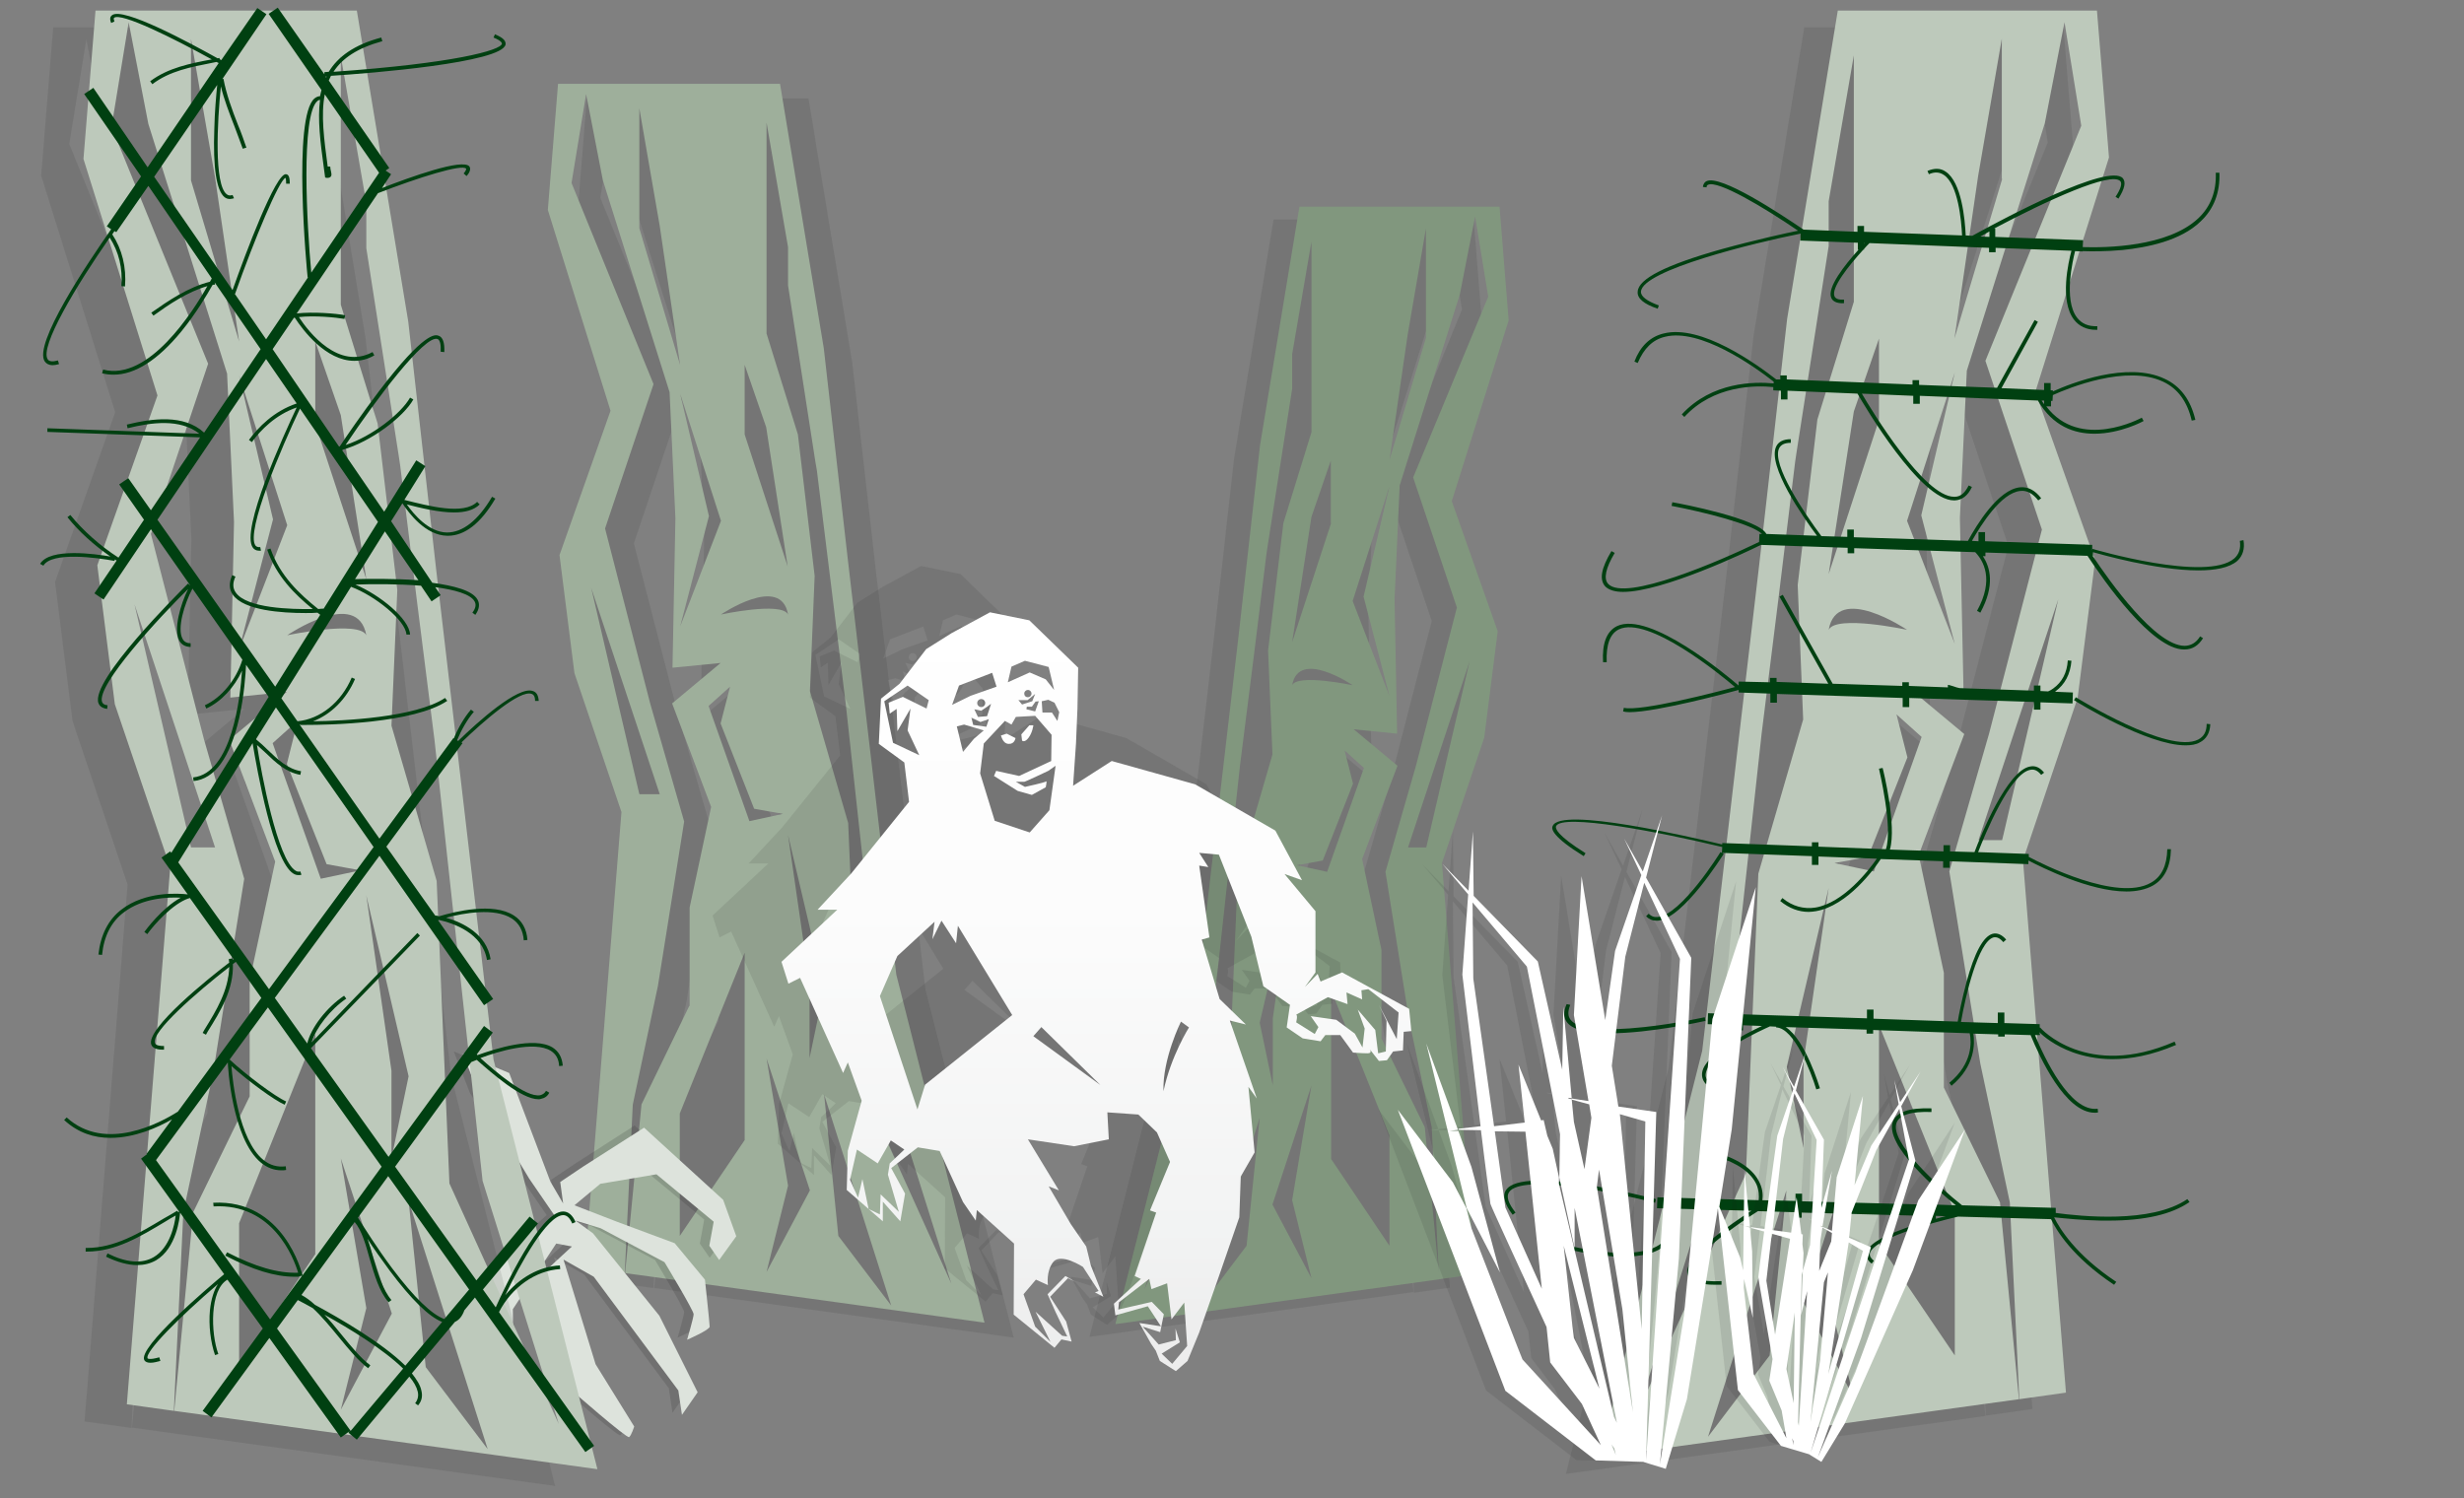 <?xml version="1.0" encoding="utf-8"?>
<!-- Generator: Adobe Illustrator 19.2.1, SVG Export Plug-In . SVG Version: 6.00 Build 0)  -->
<svg version="1.0" id="Ebene_5" xmlns="http://www.w3.org/2000/svg" xmlns:xlink="http://www.w3.org/1999/xlink" x="0px" y="0px"
	 width="676px" height="411px" viewBox="0 0 676 411" style="enable-background:new 0 0 676 411;" xml:space="preserve">
<rect x="0" y="0" width="676" height="411" fill="#808080" stroke="none"/>
<path style="opacity:0.1;fill:#181716;" d="M240.4,157.5l-6.6-58.1L221.8,27H161l-2.8,34.6l17.2,55.1l-14,39.6l4.1,32.4l12.9,38.1
	l-10.1,125.1l11,1.5l2.2-46.3l6.9-32.6l7.2-45.1l-9.3-32.3l-12.4-48l13.3-39.6l-22.5-55.2l4-24.4l4.6,23.7l18.3,58.1l1.6,34.6
	l-0.8,41l13.2-1.3l-13.3,11.1l10.7,28.4l-5.9,27.6v27l-13.1,27l-4.5,46.3l98.6,13.6l-24.2-95.5L240.4,157.5z M213.4,229.2
	l-11.2-31.6l5.9-5.3l-2.6,10.1l9.2,23.4l7.9,1.4L213.4,229.2z M406.8,91.4l-2.5-31.2h-54.9l-10.8,65.4l-5.9,52.4l-12,102.7
	l-21.8,86.1l88.9-12.3l-4-41.7l-11.9-24.4v-24.3l-5.3-24.9l9.7-25.6l-12-10l11.9,1.2l-0.8-36.9l1.4-31.2l16.5-52.4l4.2-21.4l3.6,22
	l-20.3,49.8l12,35.7l-11.2,43.3l-8.4,29.2l6.5,40.7l6.2,29.4l2,41.7l9.9-1.4l-9.1-112.8l11.6-34.4l3.7-29.2l-12.6-35.7L406.8,91.4z
	 M367.1,214.2L357,242.7l-8.3-1.8l7.1-1.3l8.3-21.1l-2.3-9.1L367.1,214.2z"/>
<path style="fill:#9EAF9B;" d="M189.1,276l-13.1,27l-4.5,46.3l98.6,13.6l-24.2-95.5l-13.3-113.9L226,95.5L214,23h-60.9l-2.8,34.6
	l17.2,55.1l-14,39.6l4.1,32.4l12.9,38.1l-10.1,125.1l11,1.5l2.2-46.3l6.9-32.6l7.2-45.1l-9.3-32.3L166,145l13.3-39.6l-22.5-55.2
	l4-24.4l4.6,23.7l18.3,58.1l1.6,34.6l-0.8,41l13.2-1.3l-13.3,11.1l10.7,28.4l-5.9,27.6V276z M181,217.9h-5.6l-13.2-56.6L181,217.9z
	 M210.3,349l5.9-23.7l-5.9-34.9l11.9,36.2L210.3,349z M216.2,229.1l9.9,42.1l-4,19.1v-20.4L216.2,229.1z M197.8,168.6
	c0,0,16.5-11.2,18.4,0C214.5,165,197.8,168.6,197.8,168.6z M230,339.1l-3.9-38.8l18.4,57.9L230,339.1z M210.3,33.6l5.9,34.2v10.5
	l7.5,48.4l0.4,2.3l4,32.3l3.9,31.6l11.2,102.7l17.8,56.6l-25.3-56l-3-70.4l-10.5-36.2l1.3-31.6l-4.6-38.8l-8.6-27.7V33.6z
	 M204.3,100.1l5.9,17.1l5.9,38.2l-11.8-36.2V100.1z M175.4,62.6V29.7l5.6,32.3l5.6,38.2L175.4,62.6z M186.6,171.9l7.9-30.3
	l-7.9-33.6l11.2,34.9L186.6,171.9z M194.4,193.7l5.9-5.3l-2.6,10.1l9.2,23.4l7.9,1.4l-9.2,2L194.4,193.7z M204.3,261.4v51.4
	l-17.8,26.3v-33.6L204.3,261.4z"/>
<path style="fill:#81977E;" d="M413.9,87.9l-2.5-31.2h-54.9l-10.8,65.4l-5.9,52.4l-12,102.7l-21.8,86.1l88.9-12.3l-4-41.7
	l-11.9-24.4v-24.3l-5.3-24.9l9.7-25.6l-12-10l11.9,1.2l-0.7-36.9l1.4-31.2l16.5-52.4l4.2-21.4l3.6,22L387.7,131l12,35.7L388.5,210
	l-8.4,29.2l6.5,40.7l6.2,29.4l2,41.7l9.9-1.4l-9.1-112.8l11.6-34.4l3.7-29.2l-12.6-35.7L413.9,87.9z M371.1,188c0,0-15.1-3.2-16.6,0
	C356.3,177.9,371.1,188,371.1,188z M365.2,143.5l-10.7,32.7l5.3-34.4l5.3-15.4V143.5z M330.1,302.6l10.1-92.6l3.6-28.5l3.6-29.1
	l0.3-2.1l6.8-43.6v-9.5l5.3-30.9v52.3l-7.7,24.9l-4.2,35l1.2,28.5l-9.5,32.7l-2.7,63.5l-22.9,50.5L330.1,302.6z M342,341.8L329,359
	l16.6-52.3L342,341.8z M354.5,242.6l-5.3,36.8v18.4l-3.6-17.2L354.5,242.6z M359.8,350.7l-10.7-20.2l10.7-32.7l-5.3,31.5
	L359.8,350.7z M381.2,311.5v30.3l-16-23.8v-46.3L381.2,311.5z M374.2,210.7l-10.1,28.5l-8.3-1.8l7.1-1.3l8.3-21.1l-2.3-9.1
	L374.2,210.7z M381.2,191l-10.1-26.1l10.1-31.5l-7.1,30.3L381.2,191z M391.3,92.4l-10.1,33.8l5-34.4l5-29.1V92.4z M391.3,232.5h-5
	l16.9-51.1L391.3,232.5z"/>
<path style="opacity:0.15;fill:#181716;" d="M150,333.4l-20.9,18.3l5.7,36.6l4.8,1.1l-1-5.8l-0.3-24.9l11.9-18l4.3,0.8l-7.8,7.2
	l7.4,32c0,0,15.4,13.5,16.1,13.1c0.6-0.4,1.4-2.9,1.4-2.9l-10.6-17.1L152,345l8.3,4.7l23.2,31.2l1,6.7l4.3-6.2l-10.5-21l-18.2-22.6
	l-4.8-3.5l6.9,2.1l17.5,9.3c0,0,8.1,13.4,8,14.3c0,0.9-1.8,7-1.8,7s6.2-2.7,6.2-3.6c0-0.9-1.3-12.9-1.3-12.9l-8.3-10l-15.6-5.8
	l-11.9-4.6l7.1-5.9l15.4-2.6l15.7,13l-1.2,6.6l2.7,3.9l4.7-6.5l-3.6-10l-21.7-19.8l-16.5,10.6l-6.4,4.3l0.8,5.9l-3.5-6l-11.3-29.8
	l-12.7-5.3l4.4,11.3l13.8,23L150,333.4z"/>
<path style="fill:#DDE3DC;" d="M152.4,333.9l-20.9,18.3l5.7,36.6l4.8,1.1l-1-5.8l-0.3-24.9l11.9-18l4.3,0.8l-7.8,7.2l7.4,32
	c0,0,15.4,13.5,16.1,13.1c0.6-0.4,1.4-2.9,1.4-2.9l-10.6-17.1l-8.8-28.7l8.3,4.7l23.2,31.2l1,6.7l4.3-6.2l-10.5-21l-18.2-22.6
	l-4.8-3.5l6.9,2.1l17.5,9.3c0,0,8.1,13.4,8,14.3c0,0.9-1.8,7-1.8,7s6.2-2.7,6.2-3.6c0-0.9-1.3-12.9-1.3-12.9l-8.3-10l-15.6-5.8
	l-11.9-4.6l7.1-5.9l15.4-2.6l15.7,13l-1.2,6.6l2.7,3.9l4.7-6.5l-3.6-10l-21.7-19.8L160.1,320l-6.4,4.3l0.8,5.9l-3.5-6l-11.3-29.8
	l-12.7-5.3l4.4,11.3l13.8,23L152.4,333.9z"/>
<path style="opacity:0.1;fill:#181716;" d="M108.1,161.3l-7.8-68.4L86.3,7.5H14.6l-3.3,40.7l20.3,64.9l-16.5,46.6l4.8,38.1L35,242.7
	L23.2,390l12.9,1.8l2.6-54.5l8.2-38.4l8.5-53.1l-11-38.1l-14.6-56.5l15.7-46.7l-26.5-65l4.7-28.7L29,38.7l21.6,68.5l1.9,40.7
	l-1,48.2l15.5-1.6l-15.7,13.1l12.6,33.4l-7,32.6v31.8l-15.5,31.8l-5.2,54.5l116.1,16l-28.5-112.4L108.1,161.3z M76.3,245.8
	l-13.2-37.2l6.9-6.2l-3,11.9l10.9,27.5l9.3,1.7L76.3,245.8z M569.4,47.8l-3.3-40.3h-71.1l-13.9,84.6l-7.7,67.8l-15.6,133
	l-28.2,111.5l115.1-15.9l-5.2-54l-15.4-31.5v-31.5l-6.9-32.3l12.5-33.2l-15.6-13l15.4,1.5l-1-47.8l1.9-40.4l21.4-67.9l5.4-27.7
	l4.6,28.4l-26.3,64.4l15.5,46.3l-14.5,56l-10.9,37.8l8.5,52.7l8.1,38.1l2.6,54l12.8-1.8l-11.8-146l15-44.5l4.8-37.8l-16.4-46.2
	L569.4,47.8z M518,206.8L505,243.7l-10.8-2.3l9.2-1.7l10.8-27.3l-3-11.8L518,206.8z"/>
<path style="fill:#BDC9BB;" d="M119.7,156.6L112,88.2L97.9,2.9H26.2l-3.3,40.7l20.3,64.9l-16.5,46.6l4.8,38.1L46.7,238L34.8,385.3
	l12.9,1.8l2.6-54.5l8.2-38.4l8.5-53.1L56,203l-14.6-56.5l15.7-46.7l-26.5-65l4.7-28.7l5.4,27.9l21.6,68.5l1.9,40.7l-1,48.2l15.5-1.6
	L62.9,203l12.6,33.4l-7,32.6v31.8l-15.5,31.8l-5.2,54.5l116.1,16l-28.5-112.4L119.7,156.6z M59,232.5h-6.6l-15.5-66.7L59,232.5z
	 M86.5,93.7l7,20.2l7,45l-14-42.6V93.7z M100.5,174.3c-2-4.2-21.7,0-21.7,0S98.1,161.1,100.5,174.3z M52.4,49.5V10.7l6.6,38l6.6,45
	L52.4,49.5z M65.6,178.2l9.3-35.7L65.6,103l13.2,41.1L65.6,178.2z M86.5,344.1l-20.9,31v-39.5l20.9-52V344.1z M74.8,203.9l6.9-6.2
	l-3,11.9l10.9,27.5l9.3,1.7l-10.9,2.3L74.8,203.9z M93.5,386.8l7-27.9l-7-41.1l14,42.6L93.5,386.8z M100.5,245.7l11.6,49.6
	l-4.7,22.5v-24L100.5,245.7z M116.8,375.1l-4.7-45.7l21.7,68.2L116.8,375.1z M123.3,324.7l-3.5-83l-12.4-42.6l1.6-37.2l-5.4-45.7
	L93.5,83.6V15.4l7,40.3v12.4l8.9,57l0.4,2.7l4.7,38l4.7,37.2l13.2,121l20.9,66.7L123.3,324.7z M578.6,43.2l-3.3-40.3h-71.1
	l-13.9,84.6l-7.7,67.8l-15.6,133l-28.2,111.5l115.1-15.9l-5.2-54l-15.4-31.5v-31.5l-6.9-32.3l12.5-33.2l-15.6-13l15.4,1.5l-1-47.8
	l1.9-40.4L561,33.8l5.4-27.7l4.6,28.4L544.7,99l15.5,46.3l-14.5,56l-10.9,37.8l8.5,52.7l8.1,38.1l2.6,54l12.8-1.8L555,236l15-44.5
	l4.8-37.8l-16.4-46.2L578.6,43.2z M523.2,172.8c0,0-19.5-4.2-21.5,0C504,159.8,523.2,172.8,523.2,172.8z M515.5,115.2l-13.8,42.3
	l6.9-44.6l6.9-20V115.2z M470.2,321.2l13.1-119.9l4.6-36.9l4.6-37.7l0.4-2.7l8.8-56.5V55.2l6.9-40v67.6l-10,32.3l-5.4,45.4l1.5,36.9
	l-12.3,42.3L479,322l-29.6,65.3L470.2,321.2z M485.5,371.9l-16.9,22.3l21.5-67.6L485.5,371.9z M501.7,243.6l-6.9,47.7V315l-4.6-22.3
	L501.7,243.6z M508.6,383.5l-13.8-26.1l13.8-42.3l-6.9,40.7L508.6,383.5z M536.3,332.7v39.2l-20.8-30.7v-60L536.3,332.7z
	 M527.2,202.2l-13.1,36.9l-10.8-2.3l9.2-1.7l10.8-27.3l-3-11.8L527.2,202.2z M536.3,176.7l-13.1-33.8l13.1-40.7l-9.2,39.2
	L536.3,176.7z M549.3,49.1l-13.1,43.8l6.5-44.6l6.5-37.7V49.1z M549.3,230.5h-6.5l21.9-66.1L549.3,230.5z"/>
<path style="opacity:0.1;fill:#181716;" d="M367.7,264.1l-18.4-10l-5.9,2.5l-0.8-2.1l-3.5,3.6l2.9-4v-7.9v-8.9l-8.5-10.2l4.8,1.7
	l-7.3-13.6l-22-12.7l-22.9-6.4l-10.6,6.8l0.8-11.6l0.4-9.6l0.2-11.2l-13.4-13l-10.8-2.2l-10.5,5.7l-7,4.4l-7.3,9.5l-5.1,4.1
	l-0.6,12.4l7,5.1l1.3,10.8l-15.9,19.7l-9.2,9.9h5.4l-15.3,14.3l1.9,6l3.2-1.6l11.8,26.1l1.3-2.9l3.8,10.5l-3.8,13.7l-0.3,10.8
	l9.9,8.6v-5.4l4.8,5.4l1.3-7.6l-3.8-7l7.3-5.7l6,1l6.4,14l3.5,5.1l0.3-2.9l10.2,9.2l-0.1,19.5l11.2,9.1l1.9-2.3l2.8,0.6l-1.5-5.5
	l-4.4-6.8l4.9-5.1l2,1l-2.7-1.6l-4.9,5l2.2,4.9l3.2,6.7l-1.4-0.2l-7.3-6.6l4.1,8.3l-4.2-4.2l-3.2-8.9l3.4-4l3.3,1.5
	c0,0-0.6-3.8,1.5-6.4c2.1-2.5,8.1,1.4,8.1,1.4l4.3,6.6l-1,0.4l2.3,1.2l-3.4-8.5l-1.3-5.3l-4.2-6.1l-6.1-10.4l2.8,1.1l-8.5-14
	l12.7,1.9l9.5-1.9l-0.4-7.4l8.5,0.6l5.1,4.9l3.6,8.1l-5.5,13.3l1.7,0.6l-5.9,17.4l1.7,0.8l-7.4,6.8l0.4,3.2l8.9-2.5l3.6,5.5
	l-5.9-0.9l3.2,5.7l1.3,1.9l1.1,2.8l4.4,2.8l3.2-2.8l3.2-7.8l5.5-15.7l5.5-15.9L321,310l3.8-6.6l-1.7-18l2.3,3.2l-7.4-21.4l4.4,1.1
	l-7.2-7l-4.9-16.3l2.1-0.6l-2.8-19.7l2.5,0.4l-2.5-3.9l5.4,0.5l8.9,22.5l3.3,13.6l7.3,5.1l-0.9,6.2l4.4,3l4.9,0.8l1.3-1.7h4.1
	l3.5,4.8c0,0,2.5,0.2,4,0.2c1.4,0,0.6-1.1,0.6-1.1l2.5,3.2l2.2-0.2l1.7-2.4l2.7-0.3l0.2-5.1l2.1-0.2L367.7,264.1z M258.7,170.2
	l3.7-1.6l6.5,1.7l1.5,6.3l-2.3-2.9l-4.4-1.9l-6,2.7L258.7,170.2z M271.7,182.8l-0.5,2.4l-1.5-2.3h-2.6l-0.2-3.1l1.8-0.4l1.7,0.8
	L271.7,182.8z M263,179.4l2.1-1.7l-0.8,2l-2.8,0.9l-1-1.2H263z M262.1,177.6c0-0.6,0.5-1,1-1c0.6,0,1,0.5,1,1c0,0.6-0.5,1-1,1
	C262.5,178.6,262.1,178.2,262.1,177.6z M262.8,181.2h1.4l1-1.4l0.9-0.1l-1,2.8l-2.4-0.6L262.8,181.2z M244.2,175.4l9.1-3.5l1.2,3.8
	l-7.1,2.5l-5.1,2.5L244.2,175.4z M248.2,186.2l-0.5-2l2.5,1.2l2.3-0.8l-0.7,2.1L248.2,186.2z M251,187.7l-2.7,2.3l-3,3.6l-1.7-7
	l2-0.5L251,187.7z M251.9,183.8l-2.5,0.2l-1-2.1l1.9,0.4l1.5-1l1.2-0.9L251.9,183.8z M249.3,180.3c0-0.6,0.5-1.1,1.1-1.1
	c0.6,0,1.1,0.5,1.1,1.1c0,0.6-0.5,1.1-1.1,1.1C249.7,181.3,249.3,180.9,249.3,180.3z M226.1,191.1l-2.4-11.4l6.4-4.3l5.8,4l-0.6,2.3
	l-6.5-3.2l-3.9,1.6l0.3,3l1.9-1.3l0.2,6.1l3.6-6.2l-0.8,6l3.2,6.8L226.1,191.1z M225.3,306.5l-0.5,3.1l3,10.2l-5-4.8l-0.2,5.5
	l-3.1-1.5l-1.7-8.2l-1.2,5.1l-2.2-4.9l1.9-8.3l5.7,3.8l3.6-6.3l3.7,2.5L225.3,306.5z M234.9,284.9l-2.1,6.8l-10.3-31.1l4.8-11
	l10.2-9.4l-0.6,4.8l2.5-5.1l4,6.2l0.5-4.8l14.9,24.5L234.9,284.9z M254,212.5l-4-13l1-8.2l5.8-6.2l1.8,1l1.2-2.1l5.3-0.3l4.5,5.2
	l-0.1,7.2l-8.8,4.1l-6.3-1.4l-0.6,1.4l6.5,4.1l3.9,1.1l3.8-2.1c0,0,0.4-1.9,0.1-1.6c-0.3,0.3-5.8,1.5-5.8,1.5l-2.5-1.4
	c0,0,2,0,2.3,0c0.3,0,6.6-3,6.6-3l2-1.4l-1.7,12.2l-5.4,6.1L254,212.5z M264.6,271.6l2.2-2.5l16.2,15.9L264.6,271.6z M302.7,361.5
	l-2.9-2.8l5-3.1l-1.2-3.8l0.1,3.2l-4.7,1.2l-4.4-4.9l4.8,1.5l1-4.9l-3.3-3.4l-9.2,2.1l0.2-2l8.3-6.4l0.6,2.8l4.3-1.6l1.2,9.9
	l3.5-4.6l0.8,11.9L302.7,361.5z M300.4,286.7c-0.3-8.9,4.8-19.1,4.8-19.1l2.2,1.6C307.4,269.2,302.3,277.2,300.4,286.7z
	 M364.3,272.4l-4.9-9.4l2.1,4.4l-0.2,8.4l-2.1,0.5l-0.8-6.4l-4.8-5.6l1.9,5.2l-0.6,5.2l-2.1-3.8l-5.1-3.8l-7-1l2.1,3l-1,1.9
	l-5.1-3.2c0,0,0.5-1.9,0-2.1l8.7-4.8l5.4,1.9l-0.3-3.2l4.3,1.9l-0.2-2.5l1.9-0.3l8.3,6.4L364.3,272.4z M263.3,189.7
	c1.1-1.5,1.3-3.4,1.3-3.4h-1.1l-2.2,2.5l0.2,1.7C261.5,190.6,262.2,191.2,263.3,189.7z M257.9,191.4c1.7,0.1,1.9-1.6,1.9-1.6
	l-2.4-1.2l-1.6,0.5C255.8,189.1,256.1,191.3,257.9,191.4z"/>
<linearGradient id="SVGID_1_" gradientUnits="userSpaceOnUse" x1="300.703" y1="376.072" x2="300.703" y2="168.116">
	<stop  offset="0" style="stop-color:#ECECEC"/>
	<stop  offset="0.189" style="stop-color:#F2F3F3"/>
	<stop  offset="0.608" style="stop-color:#FCFCFC"/>
	<stop  offset="1" style="stop-color:#FFFFFF"/>
</linearGradient>
<path style="fill:url(#SVGID_1_);" d="M386.6,276.8l-18.4-10l-5.9,2.5l-0.8-2.1l-3.5,3.6l2.9-4v-7.9V250l-8.5-10.2l4.8,1.7
	l-7.3-13.6l-22-12.7l-22.9-6.4l-10.6,6.8l0.8-11.6l0.4-9.6l0.2-11.2l-13.4-13l-10.8-2.2l-10.5,5.7l-7,4.4l-7.3,9.5l-5.1,4.1
	l-0.6,12.4l7,5.1l1.3,10.8l-15.9,19.7l-9.2,9.9h5.4l-15.3,14.3l1.9,6l3.2-1.6l11.8,26.1l1.3-2.9l3.8,10.5l-3.8,13.7l-0.3,10.8
	l9.9,8.6v-5.4l4.8,5.4l1.3-7.6l-3.8-7l7.3-5.7l6,1l6.4,14l3.5,5.1l0.3-2.9l10.2,9.2l-0.1,19.5l11.2,9.1l1.9-2.3l2.8,0.6l-1.5-5.5
	l-4.4-6.8l4.9-5.1l2,1l-2.7-1.6l-4.9,5l2.2,4.9l3.2,6.7l-1.4-0.2l-7.3-6.6l4.1,8.3l-4.2-4.2l-3.2-8.9l3.4-4l3.3,1.5
	c0,0-0.6-3.8,1.5-6.4c2.1-2.5,8.1,1.4,8.1,1.4l4.3,6.6l-1,0.4l2.3,1.2l-3.4-8.5l-1.3-5.3l-4.2-6.1l-6.1-10.4l2.8,1.1l-8.5-14
	l12.7,1.9l9.5-1.9l-0.4-7.4l8.5,0.6l5.1,4.9l3.6,8.1l-5.5,13.3l1.7,0.6l-5.9,17.4l1.7,0.8l-7.4,6.8l0.4,3.2l8.9-2.5l3.6,5.5
	l-5.9-0.9l3.2,5.7l1.3,1.9l1.1,2.8l4.4,2.8l3.2-2.8l3.2-7.8l5.5-15.7l5.5-15.9l0.4-11.2l3.8-6.6l-1.7-18l2.3,3.2l-7.4-21.4l4.4,1.1
	l-7.2-7l-4.9-16.3l2.1-0.6l-2.8-19.7l2.5,0.4l-2.5-3.9l5.4,0.5l8.9,22.5l3.3,13.6l7.3,5.1l-0.9,6.2l4.4,3l4.9,0.8l1.3-1.7h4.1
	l3.5,4.8c0,0,2.5,0.2,4,0.2c1.4,0,0.6-1.1,0.6-1.1l2.5,3.2l2.2-0.2l1.7-2.4l2.7-0.3l0.2-5.1l2.1-0.2L386.6,276.8z M277.5,182.9
	l3.7-1.6l6.5,1.7l1.5,6.3l-2.3-2.9l-4.4-1.9l-6,2.7L277.5,182.9z M290.6,195.4l-0.5,2.4l-1.5-2.3H286l-0.2-3.1l1.8-0.4l1.7,0.8
	L290.6,195.4z M281.9,192.1l2.1-1.7l-0.8,2l-2.8,0.9l-1-1.2H281.9z M281,190.3c0-0.6,0.5-1,1-1c0.6,0,1,0.5,1,1c0,0.6-0.5,1-1,1
	C281.4,191.3,281,190.9,281,190.3z M281.7,193.9h1.4l1-1.4l0.9-0.1l-1,2.8l-2.4-0.6L281.7,193.9z M263.1,188.1l9.1-3.5l1.2,3.8
	l-7.1,2.5l-5.1,2.5L263.1,188.1z M267,198.9l-0.5-2l2.5,1.2l2.3-0.8l-0.7,2.1L267,198.9z M269.9,200.4l-2.7,2.3l-3,3.6l-1.7-7l2-0.5
	L269.9,200.4z M270.8,196.5l-2.5,0.2l-1-2.1l1.9,0.4l1.5-1l1.2-0.9L270.8,196.5z M268.1,192.9c0-0.6,0.5-1.1,1.1-1.1
	c0.6,0,1.1,0.5,1.1,1.1c0,0.6-0.5,1.1-1.1,1.1C268.6,194,268.1,193.5,268.1,192.9z M245,203.8l-2.4-11.4l6.4-4.3l5.8,4l-0.6,2.3
	l-6.5-3.2l-3.9,1.6l0.3,3l1.9-1.3l0.2,6.1l3.6-6.2l-0.8,6l3.2,6.8L245,203.8z M244.1,319.2l-0.5,3.1l3,10.2l-5-4.8l-0.2,5.5
	l-3.1-1.5l-1.7-8.2l-1.2,5.1l-2.2-4.9l1.9-8.3l5.7,3.8l3.6-6.3l3.7,2.5L244.1,319.2z M253.8,297.6l-2.1,6.8l-10.3-31.1l4.8-11
	l10.2-9.4l-0.6,4.8l2.5-5.1l4,6.2l0.5-4.8l14.9,24.5L253.8,297.6z M272.9,225.2l-4-13l1-8.2l5.8-6.2l1.8,1l1.2-2.1l5.3-0.3l4.5,5.2
	l-0.1,7.2l-8.8,4.1l-6.3-1.4l-0.6,1.4l6.5,4.1l3.9,1.1l3.8-2.1c0,0,0.4-1.9,0.1-1.6c-0.3,0.3-5.8,1.5-5.8,1.5l-2.5-1.4
	c0,0,2,0,2.3,0c0.3,0,6.6-3,6.6-3l2-1.4l-1.7,12.2l-5.4,6.1L272.9,225.2z M283.5,284.3l2.2-2.5l16.2,15.9L283.5,284.3z M321.6,374.2
	l-2.9-2.8l5-3.1l-1.2-3.8l0.1,3.2l-4.7,1.2l-4.4-4.9l4.8,1.5l1-4.9l-3.3-3.4l-9.2,2.1l0.2-2l8.3-6.4l0.6,2.8l4.3-1.6l1.2,9.9
	l3.5-4.6l0.8,11.9L321.6,374.2z M319.2,299.4c-0.3-8.9,4.8-19.1,4.8-19.1l2.2,1.6C326.2,281.9,321.2,289.8,319.2,299.4z
	 M383.2,285.1l-4.9-9.4l2.1,4.4l-0.2,8.4l-2.1,0.5l-0.8-6.4l-4.8-5.6l1.9,5.2l-0.6,5.2l-2.1-3.8l-5.1-3.8l-7-1l2.1,3l-1,1.9
	l-5.1-3.2c0,0,0.5-1.9,0-2.1l8.7-4.8l5.4,1.9l-0.3-3.2l4.3,1.9l-0.2-2.5l1.9-0.3l8.3,6.4L383.2,285.1z M282.2,202.4
	c1.1-1.5,1.3-3.4,1.3-3.4h-1.1l-2.2,2.5l0.2,1.7C280.4,203.2,281.1,203.9,282.2,202.4z M276.7,204.1c1.7,0.1,1.9-1.6,1.9-1.6
	l-2.4-1.2l-1.6,0.5C274.7,201.8,275,204,276.7,204.1z"/>
<path style="fill:#004011;" d="M456.8,92.4c9.6-2.4,24.3,8,29.8,12.3l0,0.5c-5.2-0.5-16.9-0.5-25.2,8.5l0.7,0.7
	c8-8.7,19.5-8.7,24.4-8.2l0,0.9l2.1,0.1v2.4h1.8v-2.4l19.2,0.8c1.9,3.3,17.2,29.3,26.5,29.3c0.1,0,0.1,0,0.2,0
	c2-0.1,3.6-1.3,4.7-3.7l-0.9-0.4c-1,2-2.2,3.1-3.8,3.1c-0.1,0-0.1,0-0.2,0c-8.2,0-22.5-23.5-25.3-28.3l14.1,0.6v2.2h1.8v-2.2
	l32.4,1.3c4.1,7.1,10,9.1,15.5,9.1c7.1,0,13.4-3.4,13.5-3.5l-0.5-0.9c-0.2,0.1-16.9,9.2-26.2-3.1h1.3V110l0.4,0l0.1-1.6
	c4.4-2,20.2-8.4,30.2-3.7c4.1,1.9,6.7,5.5,7.9,10.7l1-0.2c-1.3-5.5-4.1-9.3-8.5-11.3c-10.2-4.8-25.5,1.2-30.6,3.5l0-0.3l-0.6,0v-2
	h-1.8v1.9l-11.7-0.5l10-18.2l-0.9-0.5l-10.3,18.6l-21.4-0.8v-1.3h-1.8v1.2l-34.5-1.4V103h-1.8v1.1l-1.1,0
	c-5.4-4.2-20.6-15.2-30.9-12.6c-3.7,0.9-6.4,3.5-8,7.7l0.9,0.4C451,95.6,453.4,93.2,456.8,92.4z M560.8,109.9v1
	c-0.2-0.3-0.5-0.7-0.7-1L560.8,109.9z M434.5,234.9l0.5-0.8c-8-5-8.3-6.8-8.1-7.4c1.5-3.6,28.2,1.5,45.6,5.7l-0.1,1.6l-0.4-0.2
	c-0.1,0.2-10.7,17.2-17.2,17.8c-1,0.1-1.8-0.2-2.5-0.9l-0.7,0.7c0.8,0.8,1.7,1.2,2.8,1.2c0.2,0,0.3,0,0.5,0c7-0.7,17.5-17.6,18-18.3
	l-0.4-0.3l24.6,0.9v2.4h1.8v-2.3l16,0.6c-2.2,3.2-9.1,12.1-16.8,13.4c-3.2,0.5-6.3-0.3-9.1-2.6l-0.6,0.8c2.4,2,5.1,3,7.8,3
	c0.7,0,1.3-0.1,2-0.2c8.7-1.5,16-11.6,17.8-14.3l17.1,0.6v1.8h1.8v-1.8l21.6,0.8l0-1c3.7,1.9,16.8,8.5,26.9,8.5
	c2.7,0,5.2-0.5,7.2-1.6c3.2-1.8,4.9-5.2,5-10l-1,0c-0.1,4.5-1.6,7.6-4.5,9.2c-9.2,5.3-30-5.2-33.5-7.1l0-0.8l-13.9-0.5
	c1.9-4.9,8.8-21.7,14.4-22.6c1.1-0.2,2,0.3,2.9,1.4l0.8-0.6c-1.1-1.4-2.4-2-3.8-1.7c-6.3,1-13.6,19-15.3,23.5l-6.7-0.2v-1.7h-1.8
	v1.7l-14.7-0.5c1.9-6.6-1.8-21.7-2-22.4l-1,0.2c0,0.2,3.9,16.1,1.9,22.1l-18.5-0.7v-1.2h-1.8v1.1l-24.6-0.9l0,0.4
	c-8.9-2.1-44.3-10.4-46.5-5.1C425.5,227.4,425.9,229.6,434.5,234.9z M454.8,84.7l0.3-0.9c-3.3-1.2-5-2.5-4.9-3.8
	c0.4-5.9,31.2-13.4,43.8-15.9l-0.1,1.9l15.8,0.6v1.9h0.2c-3.8,4.2-8.7,10.4-7.5,13.2c0.4,1,1.5,1.5,3.1,1.5c0.1,0,0.3,0,0.4,0l0-1
	c-1.4,0.1-2.3-0.2-2.6-0.9c-1-2.3,3.9-8.4,7.9-12.8h0.2v-0.2c0.5-0.6,1-1.1,1.5-1.6l32.8,1.3v1.2h1.8v-1.2l20.8,0.8
	c-0.8,3-3.3,13.7,0.7,18.9c1.4,1.8,3.4,2.8,6.1,2.8c0.1,0,0.2,0,0.3,0l0-1c-2.5,0.1-4.3-0.7-5.6-2.4c-3.7-4.9-1.1-15.8-0.5-18.2
	l2.1,0.1l0-0.1c2.4,0.1,6.4,0.1,10.9-0.3c6.7-0.7,16-2.5,21.5-7.9c3.6-3.4,5.3-7.9,5.1-13.3l-1,0c0.2,5.1-1.4,9.3-4.8,12.5
	c-8.4,7.9-25.4,8.1-31.7,7.9l0.1-1.9l-24.1-0.9v-2.3h-0.3c14.7-7.8,32.1-15.7,34.6-13c0.6,0.6,0.1,2.2-1.3,4.3l0.8,0.5
	c1.7-2.7,2.1-4.5,1.2-5.6c-3.9-4.2-32.1,10.7-41.3,15.8l-1.8-0.1c-0.2-4.3-1.1-14.6-5.5-17.5c-1.4-1-3.1-1-5-0.2l0.4,0.9
	c1.6-0.7,2.9-0.6,4.1,0.2c3.9,2.6,4.8,12.4,5,16.6l-26.9-1V62h-1.8v1.6L494.8,63c-6.6-4.5-22.7-15.1-26.6-13.3
	c-0.4,0.2-0.9,0.6-1,1.6l1,0.1c0-0.5,0.2-0.6,0.4-0.7c2.7-1.3,15.2,6.1,24.7,12.6c-3,0.6-12.1,2.6-21.1,5.1
	c-15.2,4.3-22.7,8.1-22.9,11.6C449.1,81.8,450.9,83.4,454.8,84.7z M545.8,63.5V65l-2.5-0.1C544.1,64.5,544.9,64,545.8,63.5z
	 M511.5,66.7l0.1,0c0,0.1-0.1,0.1-0.1,0.2V66.7z M603.1,202.9c-8.1,4.2-33.3-11.4-33.6-11.6l-0.5,0.8c0.9,0.6,20.1,12.4,30.6,12.4
	c1.5,0,2.9-0.2,3.9-0.8c1.8-0.9,2.8-2.6,2.9-5l-1-0.1C605.4,200.8,604.6,202.1,603.1,202.9z M454.1,330l0.2-1
	c-1.5-0.4-36.6-9.4-41.1-2.5c-1.1,1.6-0.4,3.9,1.8,6.8l0.8-0.6c-2-2.5-2.6-4.4-1.8-5.6C417.5,321.9,444.1,327.4,454.1,330z
	 M576.4,334.9c0.7,0,1.4,0,2.1,0c9.9,0,17.3-1.7,22.2-5.1l-0.6-0.8c-9.9,6.8-29.4,4.7-36.1,3.8l0-1.4l-25.7-0.7
	c-6.2-4.9-19.9-17.2-18-22.6c0.8-2.2,4-3.2,9.6-3l0-1c-6.2-0.2-9.6,1-10.6,3.7c-2.3,6.3,12.2,18.8,17.3,22.9l-5.6-0.2v-2.8h-2.8v2.8
	l-33.8-0.9v-2.1h-1.8v2l-9.1-0.2c0.2-1.3,0.1-3-0.7-4.7c-1.6-3.6-5.5-6.4-11.6-8.3l-0.3,1c5.8,1.8,9.5,4.4,11,7.7
	c0.7,1.6,0.7,3.2,0.6,4.3l-27.8-0.8l-0.1,3l3.3,0.1l-0.2,0c1.1,3.9,0.7,6.9-1.2,8.9c-6.1,6.3-24.9,1.5-25.1,1.5l-0.2,1
	c0.5,0.1,7.2,1.8,14,1.8c4.7,0,9.5-0.8,12.1-3.6c2.2-2.2,2.7-5.5,1.5-9.6l21.7,0.6c-5,3.2-19,12.6-17.5,17.5
	c0.6,1.9,3.1,2.8,7.7,2.8c0.5,0,1.1,0,1.6,0l0-1c-6.3,0.3-8-1-8.3-2c-1.2-4.1,12.6-13.6,18.3-17.2l10.2,0.3v1.5h1.8v-1.4l33.8,0.9
	v1.6c-0.7,0.2-1.4,0.4-2.2,0.7c-8.7,2.8-13.3,5.3-13.8,7.8c-0.2,1.1,0.2,2.1,1.4,3l0.6-0.8c-0.9-0.7-1.2-1.3-1.1-2
	c0.9-4,16.6-8.3,24.2-10.1l25.5,0.7c1.4,2.9,5.7,10.3,17.3,18l0.6-0.8c-11.3-7.5-15.6-14.8-17-17.6l0-0.1
	C566.6,334.3,571.2,334.8,576.4,334.9z M531.1,334.4v-0.8l2.7,0.1C533,333.9,532.1,334.1,531.1,334.4z M485.6,186.2v1L477,187l0,1.1
	c-2.9-2.5-24.4-20.6-33.4-16.3c-2.8,1.4-4.1,4.7-3.8,9.9l1,0c-0.2-4.8,0.9-7.8,3.3-9c8-3.9,27.9,12.4,31.9,15.8
	c-4.7,1.3-25.9,6.8-30.5,5.7l-0.2,1c0.4,0.1,1,0.2,1.7,0.2c7.5,0,27.8-5.5,30-6.1l0,0.7l8.7,0.3v2.5h1.8v-2.4l34.5,1.1v2.5h1.8v-2.5
	l34.2,1.1v2.1h1.8v-2l8.8,0.3l0.1-3l-4.9-0.2c0,0,0.1,0,0.1-0.1c2.6-1.9,4.1-4.7,4.4-8.4l-1-0.1c-0.2,3.4-1.6,6-4,7.7
	c-0.4,0.3-0.9,0.6-1.4,0.8l-2.1-0.1v-1.5h-1.8v1.4l-20.4-0.7c-0.6-0.1-1.1-0.3-1.7-0.5c-1-0.3-1.3-0.4-1.5-0.4l0,0.7l-10.7-0.4v-1
	h-1.8v1l-19.1-0.6l-13.7-24.4l-0.9,0.5l13.4,23.9l-14.2-0.5v-1.1H485.6z M615.5,148.2l-1,0.2c0.3,2.1-0.2,3.6-1.5,4.8
	c-7.6,6.6-38.6-2.5-38.9-2.6L574,151l0-1.5l-2.2-0.1c0,0,0-0.1,0-0.1l-0.1,0.1l-27.1-0.9V146h-1.8v2.5l-1.8-0.1
	c2.5-4.4,8-13.2,13.3-13.7c1.8-0.2,3.4,0.7,4.9,2.6l0.8-0.6c-1.7-2.2-3.6-3.2-5.8-3c-6,0.6-11.9,10.3-14.3,14.7l-31.3-1v-2.1h-1.8v2
	l-7.1-0.2c-4.7-6.3-13.7-19.7-11.6-24.1c0.5-1,1.5-1.5,3.2-1.5v-1c-2,0-3.4,0.7-4,2c-2.5,5.2,7.3,19.3,11.2,24.5l-13.9-0.5
	c-2.1-4.2-23.4-8.3-25.8-8.7l-0.2,1c8.9,1.7,22.1,5,24.8,7.7l-0.7,0l-0.1,2.2c-10.7,5.2-36.8,16.5-41.4,11.5
	c-1.3-1.4-0.7-4.3,1.8-8.5l-0.9-0.5c-2.8,4.7-3.4,7.8-1.7,9.7c1,1,2.7,1.5,4.9,1.5c10.8,0,33.6-10.8,37.8-12.9l23.8,0.8v1.5h1.8
	v-1.4l33.2,1.1c2.2,2.3,5.3,7.4,0.5,16.1l0.9,0.5c4.1-7.5,2.7-12.5,0.7-15.5h0.7v-1l28,0.9c4.6,7,17.7,25.7,26.5,25.7c0,0,0,0,0.1,0
	c2.1,0,3.8-1,5.1-3.1l-0.8-0.5c-1.1,1.8-2.6,2.6-4.3,2.6c-8-0.1-20.4-17.5-25.2-24.7l0.1,0l0-1c1.8,0.5,17.4,5,28.9,5
	c4.6,0,8.5-0.7,10.7-2.6C615.3,152.5,615.9,150.6,615.5,148.2z M559.5,283.2c1.2,1.2,4.2,3.7,9.1,5.5c2.8,1,6.5,1.9,10.9,1.9
	c4.9,0,10.7-1,17.5-3.9l-0.4-0.9c-24.1,10.5-36.8-3.7-36.9-3.9l-0.1,0.1l0-1l-9.7-0.3v-2.9h-1.8v2.9l-10.1-0.3
	c1.2-7,4.7-22,8.9-23.2c0.9-0.2,1.8,0.2,2.7,1.3l0.8-0.7c-1.2-1.4-2.5-1.9-3.7-1.6c-2.6,0.7-5,5.2-7.2,13.3
	c-1.2,4.5-2.1,8.9-2.4,10.8l-23.1-0.8V277h-1.8v2.4l-34-1.1v-3.1h-2.8v3l-6.8-0.2l-0.1,3l6.9,0.2v1.5h2.8v-1.4l5.2,0.2
	c-4.7,2.2-15.6,7.8-16.4,12.7c-0.2,1.3,0.2,2.5,1.3,3.5l0.7-0.7c-0.9-0.8-1.2-1.6-1-2.6c0.9-5.3,15.6-11.9,17.6-12.8l1.7,0.1l0,0.2
	c4.9,0.1,9.6,12.3,11,17l1-0.3c-0.2-0.6-4-13.3-9.4-16.8l22.2,0.7v1.1h1.8v-1l26.5,0.9c0.5,2.4,0.8,8.3-5.6,13.6l0.6,0.8
	c6.5-5.4,6.4-11.6,6-14.3l6.8,0.2v0.6h1.8v-0.6l7.1,0.2c2.5,6.1,9.5,21.3,17.6,21.3c0.3,0,0.6,0,0.9-0.1l-0.1-1
	c-7.6,1-14.6-13.9-17.2-20.2l1.4,0L559.5,283.2z M429.8,275.5c-0.9,2.1-0.9,3.8,0.2,5.1c1.8,2.2,6.3,2.9,11.7,2.9
	c11,0,25.3-3.2,26.2-3.4l-0.2-1c-0.1,0-8.1,1.8-16.6,2.7c-11.2,1.2-18.2,0.6-20.2-2c-0.8-1-0.8-2.3-0.1-4.1L429.8,275.5z"/>
<path style="opacity:0.1;fill:#181716;" d="M523.4,327.6l-17.3,47.2l-10.3,23.3l11.9-32.9l14.9-48.6l-3.9-15l5.3-9.5l-5.6,8.4
	l-1.6-6.1l1.2,6.7l-7.5,11.3c0,0-2.2,5.3-5,11.8l2.3-24.6l-7.2,22.3l-1.2,13.8l-2.4-1l0,0.2l2.4,1.4l-0.3,3.3
	c-1.6,3.8-2.8,6.8-3.3,8.1l0.2-6.6l1-6.2l-0.8-0.5l0-0.1l0.8,0.4l2.6-15.3l-3.3,11.5l0.7-19.3l-7.7-13.5l2.7-10.5l-3.2,9.5l-3.1-5.5
	l2.9,6.1l-4.4,12.9c0,0-2,14.3-3.5,25.6l-3.7-0.5l0,0.2l3.6,1c-0.9,6.7-1.6,12.1-1.6,12.5c0,0.5,2,12.1,4,23.2l-0.7,4.5l2.6,6.1
	c1.1,6,1.9,10.4,1.9,10.4l-9-17.6l-0.2-2l-2.5-21.7l0.1-3.5l-1.1-4.8l-5.9-14.2l5.5,50.5l11.8,15.3l8,2.4l0.2-0.8l3.2,2l6.4-10.5
	l18.7-42.1l14.3-38.6L523.4,327.6z M503.9,340.6l0.1-1.5l4.1,2.4l-10,35.7L503.9,340.6z M497.5,350.1l0.7-1.8l-2.1,23.7l-2,12.5
	L497.5,350.1z M483.9,366l-2.6-15.6l1.5-12.9l5.2,1.4L483.9,366z M488.8,395.6l-0.8-4.6l0.8,1.9L488.8,395.6z M489,381.7l-1.7-7.9
	l0.3-2l1.6-11L489,381.7z M489.9,396.6l0-1.6l0.1,0L489.9,396.6z M492.1,397.2l0.1-0.9l0.1,0L492.1,397.2z M493.4,341.2l-1.6,5.7
	l-0.5,12.2l1.3-5.1l-2.1,34.3l-0.3-1.3l0.9-37.8l0.7-2.4l0.2-4.9l-2-15.2l-1.6,10.5l-5.4-0.8l2.9-25l3.1-12.5l6.1,12.8L493.4,341.2z
	 M510.4,340.5l-6.2-2.7l0.6-5.9l7.2-18.2l6.3-11.3l2.6,14l-27,80.5L510.4,340.5z M476.3,241.8L464.4,278l-7.8,81.3l-6.6,40.9
	l5.2-56.5l3.4-82.5l-12.4-22l4.4-17.1l-5.3,15.4l-5.1-9l4.7,10l-7.2,20.8c0,0-1.3,9.2-2.9,20.5l-6.5-39.5l-2.1,38.1l3.7,22.2
	l-4.1-0.6l0,0.3l4.3,1.2l0.9,5.4c-0.9,6.6-1.6,11.9-1.9,14.1l-2.3-10.5l-0.9-10.2l-1.5-0.4l0-0.1l1.5,0.2l-2.3-25.1l-0.4,19.5
	l-6.8-30.5l-17.6-18l-0.2-17.7l-1.2,16.3l-7.2-7.4l7.1,8.4l-1.6,22c0,0,2.8,23.3,5,41.6l-6.1,0.7l0.1,0.3l6.1,0.1
	c1.3,10.8,2.5,19.6,2.6,20.2c0.2,0.8,8.2,18.1,15.9,34.9l0.8,7.3l6.5,8.6c4.2,9,7.2,15.6,7.2,15.6l-21.4-23.9l-1.2-3l-12.8-33
	l-1.4-5.5l-3.7-7.1l-15.1-19.9l29.5,77.1l24.8,19.1l13.5,0.4l0-1.3l5.9,1.8l5.8-19.1l12-73.9L476.3,241.8z M407.6,331.1l-2.9-20.9
	l8.8,0.1l4.6,44.2L407.6,331.1z M426.6,365.6l-0.4-3.2l-2-18l8.2,33L426.6,365.6z M422.4,325.4l0.1-4l-1.7-7.8l-9.4-23.1l1.8,17.2
	l-8.7,1l-5.7-40.5l-0.2-20.9l14.9,17.6l9.2,46.9l-0.2,9.6l4.2,19.4l0-8.5l10.8,54.9l-1-1.9L422.4,325.4z M434.9,392.1l2,2.7l1.1,4.3
	L434.9,392.1z M439.5,397.6l0.1,0l0.5,2.5L439.5,397.6z M432.9,324l0.4-3.1l6.4,38.1l2.1,20.5L432.9,324z M443.6,398.9l0.1,0
	l0.1,1.4L443.6,398.9z M445.1,366.3l-6.1-59.9l-0.4-2.4l7.5,2.1L445.1,366.3z M438.3,301.9l-1.6-9.5l3.9-31.5l5.2-20.3l9.8,20.9
	l-9.3,137.6l2.8-95.6L438.3,301.9z M398.3,320l-3.6-9.9l-2.5,0l2.4-0.3l-8.7-23.7l11.1,45.2l9.1,17.6L398.3,320z M477.5,342.3
	l-0.6-6.5l-1.5-0.4l1.5,0.2l-1.5-15.5l-0.4,28.6l2.7,11.9L477.5,342.3z"/>
<path style="fill:#FFFFFF;" d="M480.7,343.3l-0.6-6.5l-1.5-0.4l1.5,0.2l-1.5-15.5l-0.4,28.6l2.7,11.9L480.7,343.3z M403.7,320.2
	l-3.6-9.9l-2.5,0l2.4-0.3l-8.7-23.7l11.1,45.2l9.1,17.6L403.7,320.2z M526.3,329.3L509,376.6l-10.3,23.3l11.9-32.8l14.9-48.6
	l-3.9-15l5.3-9.5l-5.6,8.4l-1.6-6.1l1.2,6.7l-7.5,11.3c0,0-2,4.8-4.6,10.9l2.3-24.5l-7.2,22.3l-1.3,14.7l-2.6-1.1l0,0.2l2.6,1.5
	l-0.2,2.3c-1.4,3.5-2.6,6.4-3.3,8.1l0.3-8.2l0.6-3.8l-0.5-0.3l0-0.1l0.5,0.2l2.6-15.3l-2.9,10.2l0.7-18.7l-7.7-13.5l2.7-10.5
	l-3.2,9.5l-3.1-5.5l2.9,6.1l-4.4,12.8c0,0-2,14.3-3.5,25.6l-3.7-0.5l0,0.2l3.6,1c-0.9,6.7-1.6,12.1-1.6,12.5c0,0.5,2,11.6,3.9,22.5
	l-0.9,5.9l3.4,8.2c0.8,4.5,1.3,7.6,1.3,7.6l-9-17.6l-0.2-2l-2.5-21.7l0.1-3.5l-1.1-4.8l-5.7-13.9l3.4-21.2l6.6-66.5l-11.9,36.2
	l-7.8,81.3l-6.6,40.9l5.2-56.5l3.4-82.5l-12.4-22l4.4-17.1l-5.3,15.4l-5.1-9l4.7,10l-7.2,20.8c0,0-1.2,8.4-2.7,19l-6.5-39.5
	l-2.1,38.1l4,23.6l-4.6-0.7l0,0.3l4.8,1.3l0.6,3.7c-0.8,6-1.5,11.1-1.9,14.1l-2.9-13l-0.6-6.2l-0.9-0.2l0-0.2l0.9,0.1l-2.3-25.1
	l-0.3,17.3l-6.7-29.7l-17.6-18l-0.2-17.7l-1.2,16.3l-7.2-7.4l7.1,8.4l-1.6,22c0,0,2.8,23.3,5,41.6l-6.1,0.7l0.1,0.3l6.1,0.1
	c1.3,10.8,2.5,19.6,2.6,20.2c0.2,0.8,7.9,17.4,15.4,33.8l1,9.7l8.7,11.4c3.1,6.8,5.2,11.3,5.2,11.3L417.7,373l-1.2-3l-12.8-33
	l-1.4-5.5l-3.7-7.1l-15.1-19.9l29.5,77.1l24.8,19.1l13,0.4l6.2,1.9l5.8-19.1l8.5-52.3l5.5,49.8l11.8,15.3l7.7,2.3l3.4,2.1l6.4-10.5
	l18.7-42.1l14.3-38.6L526.3,329.3z M413,331.3l-2.9-20.9l8.4,0.1l4.5,43.1L413,331.3z M431.8,367.1l-0.4-3.2l-2.4-22.1l9.8,39.2
	L431.8,367.1z M442.1,396.3l0.8,1.1l0.4,1.8L442.1,396.3z M442.8,388.8l-15.1-64l0-1.8l-1.7-7.8l-1.5-3.6l-1-4.3l-0.7,0.1l-6.2-15.3
	l1.7,15.9l-8.4,1l-5.7-40.5l-0.2-20.9l14.9,17.6l9.1,46l-0.2,11.9l4.2,19.4l0-11.1l11.6,59L442.8,388.8z M445.3,399.4L445.3,399.4
	l0.2,1L445.3,399.4z M438.1,325.6l0.6-4.7l6.4,38.3l2.9,28.3L438.1,325.6z M450.4,364.7l-5.9-58.1l-0.1-0.9l7,2L450.4,364.7z
	 M444,303.6l-1.8-11.2l3.7-29.9l5.2-20.3l9.8,20.9l-9.3,137.6l2.8-95.6L444,303.6z M507.1,341.5l0.1-0.6l3.9,2.3l-9.5,33.8
	L507.1,341.5z M487,366.2l-2.4-14.8l1.5-12.9l5,1.4L487,366.2z M492,396.5l-0.3-1.9l0.3,0.8L492,396.5z M492.1,385l-2-9.4l0.3-2
	l2-13.5L492.1,385z M493.1,397.5l0-0.6l0,0L493.1,397.5z M495.8,354.2l-2.3,37l-0.2-1l1-40.4l0.3-1.1l0.2-4.9l-0.3-2.4l0.1-2.7
	l-0.4-0.1l-1.3-10.1l-1.5,9.7l-5.1-0.7l2.9-25l3.1-12.5l6.1,12.8l-1.8,28.8l-2,7.1l-0.5,12.2L495.8,354.2z M500.4,351.8l1.1-2.7
	l-2.1,23.8l-2.7,17.3L500.4,351.8z M513.3,342.2l-6-2.6l0.7-6.9l6.8-17.2l6.3-11.3l2.6,14l-27,80.5L513.3,342.2z"/>
<path style="fill:#004011;" d="M136.9,360c3.5-6.8,10-11.4,16.8-11.8l-0.1-1c-5.7,0.3-11.1,3.4-15,8.2c4.2-8.8,11.5-21.9,15.9-22
	c0,0,0,0,0,0c1,0,1.8,0.7,2.5,2.3l0.9-0.4c-0.8-1.9-2-2.9-3.4-2.9c-6.4,0-16.2,21.2-18.5,26.3l-3.5-4.9l15.1-18.1l-2.3-1.9
	l-14.6,17.5l-22.3-31.2l20.9-28.7c0.2-0.1,0.8-0.3,1.5-0.6c4.1,3.6,12.2,10.8,16.9,10.8c0.2,0,0.5,0,0.7-0.1c1-0.2,1.8-0.7,2.3-1.7
	l-0.9-0.5c-0.4,0.7-0.9,1-1.6,1.2c-4,0.7-12.4-6.6-16.4-10.2c4.8-1.8,14.7-4.8,19.3-2c1.4,0.9,2.2,2.2,2.3,4.2l1-0.1
	c-0.2-2.3-1.1-3.9-2.8-5c-5.1-3.1-15.9,0.4-20.6,2.1l-0.2-0.2l4.4-6l-2.4-1.8l-26.2,35.9l-21.3-29.8l29.9-30.9l-0.7-0.7l-29,30
	c1.1-3.9,5.2-9.1,9.5-12l-0.6-0.8c-4.8,3.2-9.1,8.8-10.1,13.1l-8.9-12.5l28.7-39l28.7,41l2.5-1.7l-15.1-21.6c0.1,0,0.2,0,0.2-0.1
	c4,0.9,12,3.6,13.2,11l1-0.2c-1.1-7-7.7-10.1-12.2-11.4c4.8-1.3,13.3-2.8,18,0.2c2,1.3,3.1,3.3,3.3,6l1-0.1c-0.2-3-1.5-5.3-3.7-6.7
	c-5.7-3.7-16.2-1.1-20.5,0.2c-0.4-0.1-0.8-0.2-1.1-0.2L106,232.3l20.9-28.4l-0.3-0.2c6-5.8,16.1-14.6,19.3-13.3
	c0.2,0.1,0.9,0.3,0.9,1.9l1,0c-0.1-1.5-0.6-2.4-1.6-2.7c-4-1.5-15.2,8.5-20.5,13.7l-0.3-0.2c1.2-2.9,2.8-5.7,4.6-7.8l-0.8-0.6
	c-1.8,2.1-3.5,5-4.7,7.9l-0.1-0.1l-20.3,27.6l-21.9-31.3c0.1,0,0.1,0,0.2,0l0,0.1c0.1,0,0.7,0,1.5,0c6.3,0,29.5-0.4,38.8-6.6
	l-0.6-0.8c-8.1,5.4-28.1,6.3-36.2,6.4c4.9-1.9,9.1-6,11.5-11.6l-0.9-0.4c-2.9,6.8-8.6,11.4-14.9,12l-4.4-6.3l19.1-30.6
	c6.5,2.4,15,9.2,15.2,13.1l1,0c-0.2-4.3-8.3-10.9-15-13.7c4.6-0.2,11.7-0.2,18,0.3l2.9,4.3l2.5-1.7l-1.5-2.2
	c5.3,0.7,9.7,1.9,10.8,3.9c0.5,0.9,0.3,1.9-0.6,3.1l0.8,0.6c1.1-1.5,1.3-3,0.6-4.2c-1.4-2.5-6.5-3.8-12.4-4.6L107.3,143l3.1-4.9
	c1.8,2.7,6.3,8.8,12.3,8.9c0.1,0,0.2,0,0.2,0c4.6,0,9-3.4,13-10.2l-0.9-0.5c-3.9,6.6-8.1,9.8-12.4,9.8c-5-0.1-9-4.9-11-7.7
	c3.9,1,8.8,2.2,13,2.2c2.9,0,5.4-0.6,7-2.2l-0.7-0.7c-3.7,3.7-13.4,1.1-19.8-0.5l-0.2,0l5.8-9.3l-2.5-1.6l-8.8,14.1l-11.5-16.8
	c0-0.1,0.1-0.1,0.1-0.2c7.8-2.2,16.7-9,19.4-13.8l-0.9-0.5c-2.5,4.4-10.4,10.6-17.7,13c8.5-12.7,21.7-30.2,25.2-29.1
	c0.7,0.2,1,1.5,0.9,3.5l1,0.1c0.1-2.6-0.4-4.1-1.6-4.5c-0.9-0.3-3.8-1.2-16.3,15.2c-4.7,6.2-9.1,12.6-10.8,15.2c-0.1,0-0.1,0-0.2,0
	L74.8,95.8l5.9-8.7l0,0.1c0.1,0,0.1,0,0.2,0c2.2,3.4,8.5,11.8,16.3,11.8c1.8,0,3.6-0.4,5.5-1.5l-0.5-0.9c-9.2,5-17.4-5.3-20.2-9.6
	c4.3-0.5,10.2,0.1,12.5,0.5l0.2-1c-2.5-0.5-8.8-1-13.3-0.5l22.3-33c11.1-4.3,23.2-8.1,24.2-6.7c0,0.1,0,0.5-0.7,1.3l0.8,0.7
	c0.4-0.4,1.4-1.7,0.8-2.6c-1.7-2.4-16.6,3-24,5.9l2.5-3.8l-1.5-1l1-0.7l-16.6-24c0.2-0.4,0.4-0.9,0.6-1.3c11-0.7,47-3.6,47.9-8.6
	c0.2-1.4-1.6-2.2-2.9-2.8l-0.4,0.9c2.2,0.9,2.3,1.5,2.3,1.7c-0.3,1.8-13.2,5.4-46.2,7.7c2.4-3.7,6.5-6.5,13.4-8.4l-0.3-1
	c-7.5,2-11.9,5.3-14.4,9.4c-0.4,0-0.8,0.1-1.2,0.1l0,0.6L76.2,2.1l-2.5,1.7l14.5,20.9c-0.1,0.5-0.3,1.1-0.4,1.7
	c-0.5,0-1,0.2-1.5,0.6c-6.1,5-2.1,47.3-1.9,49.1l0.1,0L73,93.1l-8.6-12.5l0.1,0c5.4-15.2,12-31,13.8-31.8c0.1,0.1,0.2,0.5,0.2,1.6h1
	c0-1.2-0.1-2.5-1-2.6c-2.8-0.5-11.1,21.6-14.7,31.8L42.3,48.5l17.3-25.2c-0.3,2.9-0.7,7.4-0.8,12c-0.4,10.7,0.6,17,2.8,18.8
	c0.5,0.4,1,0.5,1.5,0.5c0.3,0,0.7-0.1,1.1-0.2l-0.4-0.9c-0.6,0.2-1.1,0.2-1.6-0.2c-3.5-2.7-2.6-19.9-1.6-29.6
	c0.9,3.7,2.3,7.3,3.7,10.9c0.8,2.2,1.6,4.2,2.3,6.2l1-0.3c-0.7-2-1.4-4.1-2.3-6.2c-1.6-4.1-3.2-8.4-4-12.7l-0.3,0.1c0,0,0,0,0,0
	L73.1,3.9l-2.5-1.7l-9.9,14.3c-0.1-0.1-0.3-0.2-0.4-0.2l-0.1-0.4l-0.5,0.1c-7.2-4-26.1-14.3-29-11.8c-0.4,0.3-0.7,0.9-0.2,2.1
	l0.9-0.4c-0.1-0.3-0.3-0.8-0.1-1c1.8-1.6,16.3,5.6,26.8,11.4c-5.9,1.1-12,2.3-16.9,6l0.6,0.8c4.7-3.6,10.5-4.7,16.6-5.9l1-0.2
	c0.2,0.1,0.4,0.2,0.6,0.3L40.5,45.9L25.6,24.1l-2.5,1.7l15.6,22.6l-9.4,13.7l1.2,0.8c-6.5,9.3-21.5,31.6-18.2,36.3
	c0.4,0.6,1.2,1,2.1,1c0.5,0,1.1-0.1,1.8-0.3l-0.3-1c-1.5,0.4-2.4,0.3-2.8-0.3c-2.3-3.4,7.8-20.2,17-33.4c2.5,3.9,3.6,8.4,3.2,13.3
	l1,0.1c0.4-5.3-0.8-10.2-3.5-14.3c0.2-0.3,0.4-0.6,0.6-0.9l0.5,0.3l8.8-12.7l17.4,25.4c-0.1,0.2-0.3,0.5-0.5,0.9
	c-6,1.5-11.4,5.2-16.1,8.5l0.6,0.8c4.3-3.1,9.3-6.5,14.8-8.1c-3.9,6.9-16.1,26.2-28.6,22.9l-0.3,1c1,0.3,2.1,0.4,3.2,0.4
	c5.8,0,12.1-4,18.5-11.8c4.1-5,7.2-10.3,8.6-12.8c0.2-0.1,0.4-0.1,0.7-0.1l-0.1-0.6l12.6,18.3l-15.5,22.9
	c-5.6-5.1-14.2-3.9-21.2-2.2l0.2,1c6.5-1.6,14.4-2.7,19.7,1.5L13,117.5l0,1l41.9,1.5l-13.5,20l-6.2-8.8l-2.5,1.7l6.8,9.7l-7,10.4
	c-5-3.2-9.8-7.5-13.2-11.7l-0.8,0.6c3.1,3.9,7.3,7.7,11.8,10.8c-4-0.7-16.6-2.5-19.3,2l0.9,0.5c2.3-3.9,14.8-2.2,19.5-1.3l0.1-0.4
	c0.2,0.1,0.3,0.2,0.5,0.3l-6.1,9l2.5,1.7l13-19.3l10.7,15.3c0,0,0,0,0,0.1l-0.5-0.5c-2.7,2.7-26.8,26.6-24.6,32.8
	c0.2,0.6,0.8,1.4,2.4,1.6l0.1-1c-1.2-0.1-1.4-0.7-1.5-0.9c-1.6-4.6,15.8-23.3,23.6-31c-2.1,4.3-4.1,11.1-2.4,14.2
	c0.6,1.1,1.7,1.7,3.1,1.7l0-1c-1,0-1.8-0.4-2.2-1.2c-1.6-2.8,0.5-9.7,2.7-13.8L66.5,181c-1.7,5.5-5.7,10.4-10.3,12.5l0.4,0.9
	c4.1-1.9,7.7-5.8,9.8-10.4c-0.5,7.5-2.8,28.2-13.4,29.3l0.1,1c5.8-0.6,10-6.4,12.5-17.2c1.4-6.2,1.8-12.4,1.9-14.7l6.2,8.8L47,234
	l-0.3-0.4l-2.4,1.7l7.2,10.1c-2.5-0.3-11.6-0.9-18.1,4.1c-3.7,2.8-5.8,7-6.4,12.4l1,0.1c0.5-5.1,2.5-9.1,6-11.7
	c5.1-3.9,12.1-4.2,15.6-4c-5.1,2.7-9.8,9.1-10,9.4l0.8,0.6c2.1-2.9,7-8.3,11.3-9.8c0.1,0,0.2,0,0.2,0l0-0.1c0.1,0,0.1,0,0.2,0
	l12,16.8c-0.1,0.1-0.2,0.1-0.3,0.2c0-0.1,0-0.3,0-0.4l-1,0.1c0,0.4,0,0.7,0.1,1c-5.4,4.1-22.9,18.1-21.4,22.5
	c0.3,0.9,1.4,1.4,3.1,1.4c0.1,0,0.3,0,0.4,0l0-1c-1,0-2.2-0.1-2.5-0.8c-1.1-3,11.3-13.8,20.4-20.9c-0.2,6.4-3.5,11.9-6.8,17.2
	l-0.5,0.9l0.9,0.5L57,283c3.5-5.6,7.1-11.4,6.9-18.5c0.3-0.2,0.5-0.4,0.8-0.6l7,9.9L48.8,305c-4.7,3-19.9,11.3-30.5,1.6l-0.7,0.7
	c3.9,3.6,8.3,4.9,12.7,4.9c6.7,0,13.1-2.9,16.9-5.1l-7,9.5l0.1,0.1l-1.6,1.2l10.5,14.6l-0.4,0l-0.2-0.3c-1.2,0.7-2.5,1.5-3.8,2.2
	c-6.5,3.9-13.3,8-21,8c-0.1,0-0.2,0-0.3,0l0,1c0.1,0,0.2,0,0.3,0c8,0,14.8-4.2,21.5-8.2c1-0.6,1.9-1.2,2.9-1.7
	c-0.3,2.6-1.6,8.8-6,11.4c-3.2,1.9-7.5,1.6-12.7-1l-0.4,0.9c3.1,1.5,6,2.3,8.5,2.3c1.9,0,3.6-0.4,5.2-1.3c5.6-3.3,6.5-11.6,6.6-13.1
	l12.1,16.9c-4.1,3.4-23.8,20.1-21.9,23.6c0.3,0.5,0.9,0.7,1.7,0.7c0.9,0,1.9-0.3,2.7-0.5l-0.3-1c-2.8,0.8-3.2,0.3-3.2,0.3
	c-0.9-1.7,8.8-11.4,19.3-20.4c-1.1,1.7-1.9,4.2-2.2,7.2c-0.4,4.1,0.2,8.9,1.4,12.3l0.9-0.3c-2.1-5.7-2.4-17.6,2.5-20.4l9.7,13.4
	l-16.5,22.6l2.4,1.8l15.9-21.8l19.6,27.3l2.4-1.7l-0.3,0.4l2.3,1.9l14.4-17.3c1.2,1.4,2,2.8,2.3,4.1c0.3,1.2,0,2.3-0.7,3.2l0.8,0.6
	c1-1.2,1.3-2.5,0.9-4.1c-0.3-1.5-1.3-3-2.6-4.7l11.8-14.1c1.1-0.5,2-1.5,2.6-3.2l2.9-3.5l30.3,42.4l2.4-1.7L136.9,360z M89.6,21
	c0,0.1-0.1,0.2-0.1,0.3L89.3,21C89.4,21,89.5,21,89.6,21z M87.1,27.7c0.2-0.2,0.5-0.3,0.7-0.3c-0.7,5.4,0.1,11.7,1,18.3l0.4,3
	l0.4,0.1c0.1,0,0.2,0,0.4,0c0.2,0,0.5-0.1,0.7-0.3c0.4-0.4,0.2-0.9,0.1-1.5c-0.1-0.4-0.2-0.9-0.2-1.3l-0.7,0l0,0
	c-1-7.5-1.9-14.2-0.8-19.8l14.9,21.5L85.4,74.8C84.2,62,82.5,31.5,87.1,27.7z M105.6,145.8l9.2,13.4c-6.9-0.5-14.1-0.4-17.4-0.3
	L105.6,145.8z M43.2,142.6L73,98.5l8.4,12.2c-6.3,2.1-10.6,6.6-13.1,10l0.8,0.6c2.4-3.3,6.5-7.5,12.3-9.5
	c-3.4,7.2-15.6,33.8-12,38.5c0.3,0.4,0.8,0.8,1.7,0.8c0.2,0,0.3,0,0.5,0l-0.2-1c-0.8,0.1-1.1-0.2-1.3-0.4
	c-2.8-3.8,7.3-27.3,12.2-37.6l21.4,31.1L88.8,167c-0.3,0-0.8,0-1.5,0.1c-5.1-4.1-10.5-9.1-13.1-16.6l-0.9,0.3
	c2.5,7.3,7.6,12.3,12.5,16.3c-5.9,0.1-18.1-0.2-21.1-4.5c-0.9-1.2-0.9-2.7-0.1-4.4l-0.9-0.4c-0.9,2.1-0.9,3.9,0.2,5.4
	c3,4.3,13.4,5,19.9,5c1.3,0,2.4,0,3.3-0.1c0.3,0.2,0.5,0.4,0.8,0.6l0-0.1l-12.4,19.8L43.2,142.6z M48.9,236.6l20.4-32.7
	c1.2,7.1,5.6,32.4,11.2,35.8c0.5,0.3,0.9,0.4,1.4,0.4c0.3,0,0.5,0,0.8-0.1l-0.3-0.9c-0.4,0.1-0.9,0.1-1.3-0.2
	c-5-3-9.4-26.8-10.6-34.5c0.7,0.7,1.5,1.3,2.2,2c3,2.9,5.8,5.5,9.7,6.2l0.2-1c-3.6-0.6-6.3-3.1-9.2-5.9c-1-1-2-1.9-3.1-2.8
	c0-0.1,0-0.1,0-0.2l5.4-8.6l26.8,38.3l-28.7,39L48.9,236.6z M42.8,318.3l19.7-26.8c0,0,0,0,0,0l0,0c0,0.8,1.1,20.9,9.1,27.5
	c1.7,1.4,3.6,2.1,5.6,2.1c0.4,0,0.9,0,1.3-0.1l-0.1-1c-2.3,0.3-4.4-0.3-6.2-1.8c-6.7-5.5-8.4-21.6-8.7-25.7
	c4.7,4.2,11.8,9.4,14.6,10.6l0.4-0.9c-3-1.3-11-7.3-15.5-11.5l10.5-14.3l31.2,43.7L83,349.9c-0.2-0.7-5.2-20.9-24.5-19.9l0.1,1
	c16.3-0.9,22,14.2,23.2,18.2c-5.5,0.2-11.7-1.6-19.5-5.6l-0.5,0.9c7.5,3.9,13.6,5.8,19,5.8c0.4,0,0.8,0,1.2,0l0-0.1l0.9-0.2l-8.8,12
	L42.8,318.3z M96.2,392.6L76,364.5l5.7-7.8c1,0.5,2.5,1.3,4.1,2.2c2.4,2.2,4.8,5.1,7.1,7.9c2.8,3.4,5.4,6.6,8.1,8.6l0.6-0.8
	c-2.6-1.9-5.2-5.1-7.9-8.4c-1.5-1.9-3.1-3.8-4.7-5.5c7,3.9,16.2,9.5,21.6,14.8L96.2,392.6z M111.2,374.7
	c-6.4-6.3-17.8-12.9-24.8-16.7c-1.2-1.1-2.4-2-3.7-2.7l14.6-20c1.9,2.2,3,6,4.1,10c1.3,4.4,2.6,9,5.2,12l0.8-0.6
	c-2.4-2.8-3.7-7.3-5-11.6c-0.5-1.8-1-3.6-1.6-5.2c1.7,2.6,3.8,5.6,6.1,8.7c5.9,7.9,10.8,12.7,14.4,14.1L111.2,374.7z M121.9,361.9
	c-3.4-1.2-8.3-5.9-14.3-13.9c-4.2-5.6-7.8-11.4-9.4-13.9l8.3-11.4l22.2,31.1L121.9,361.9z"/>
</svg>
